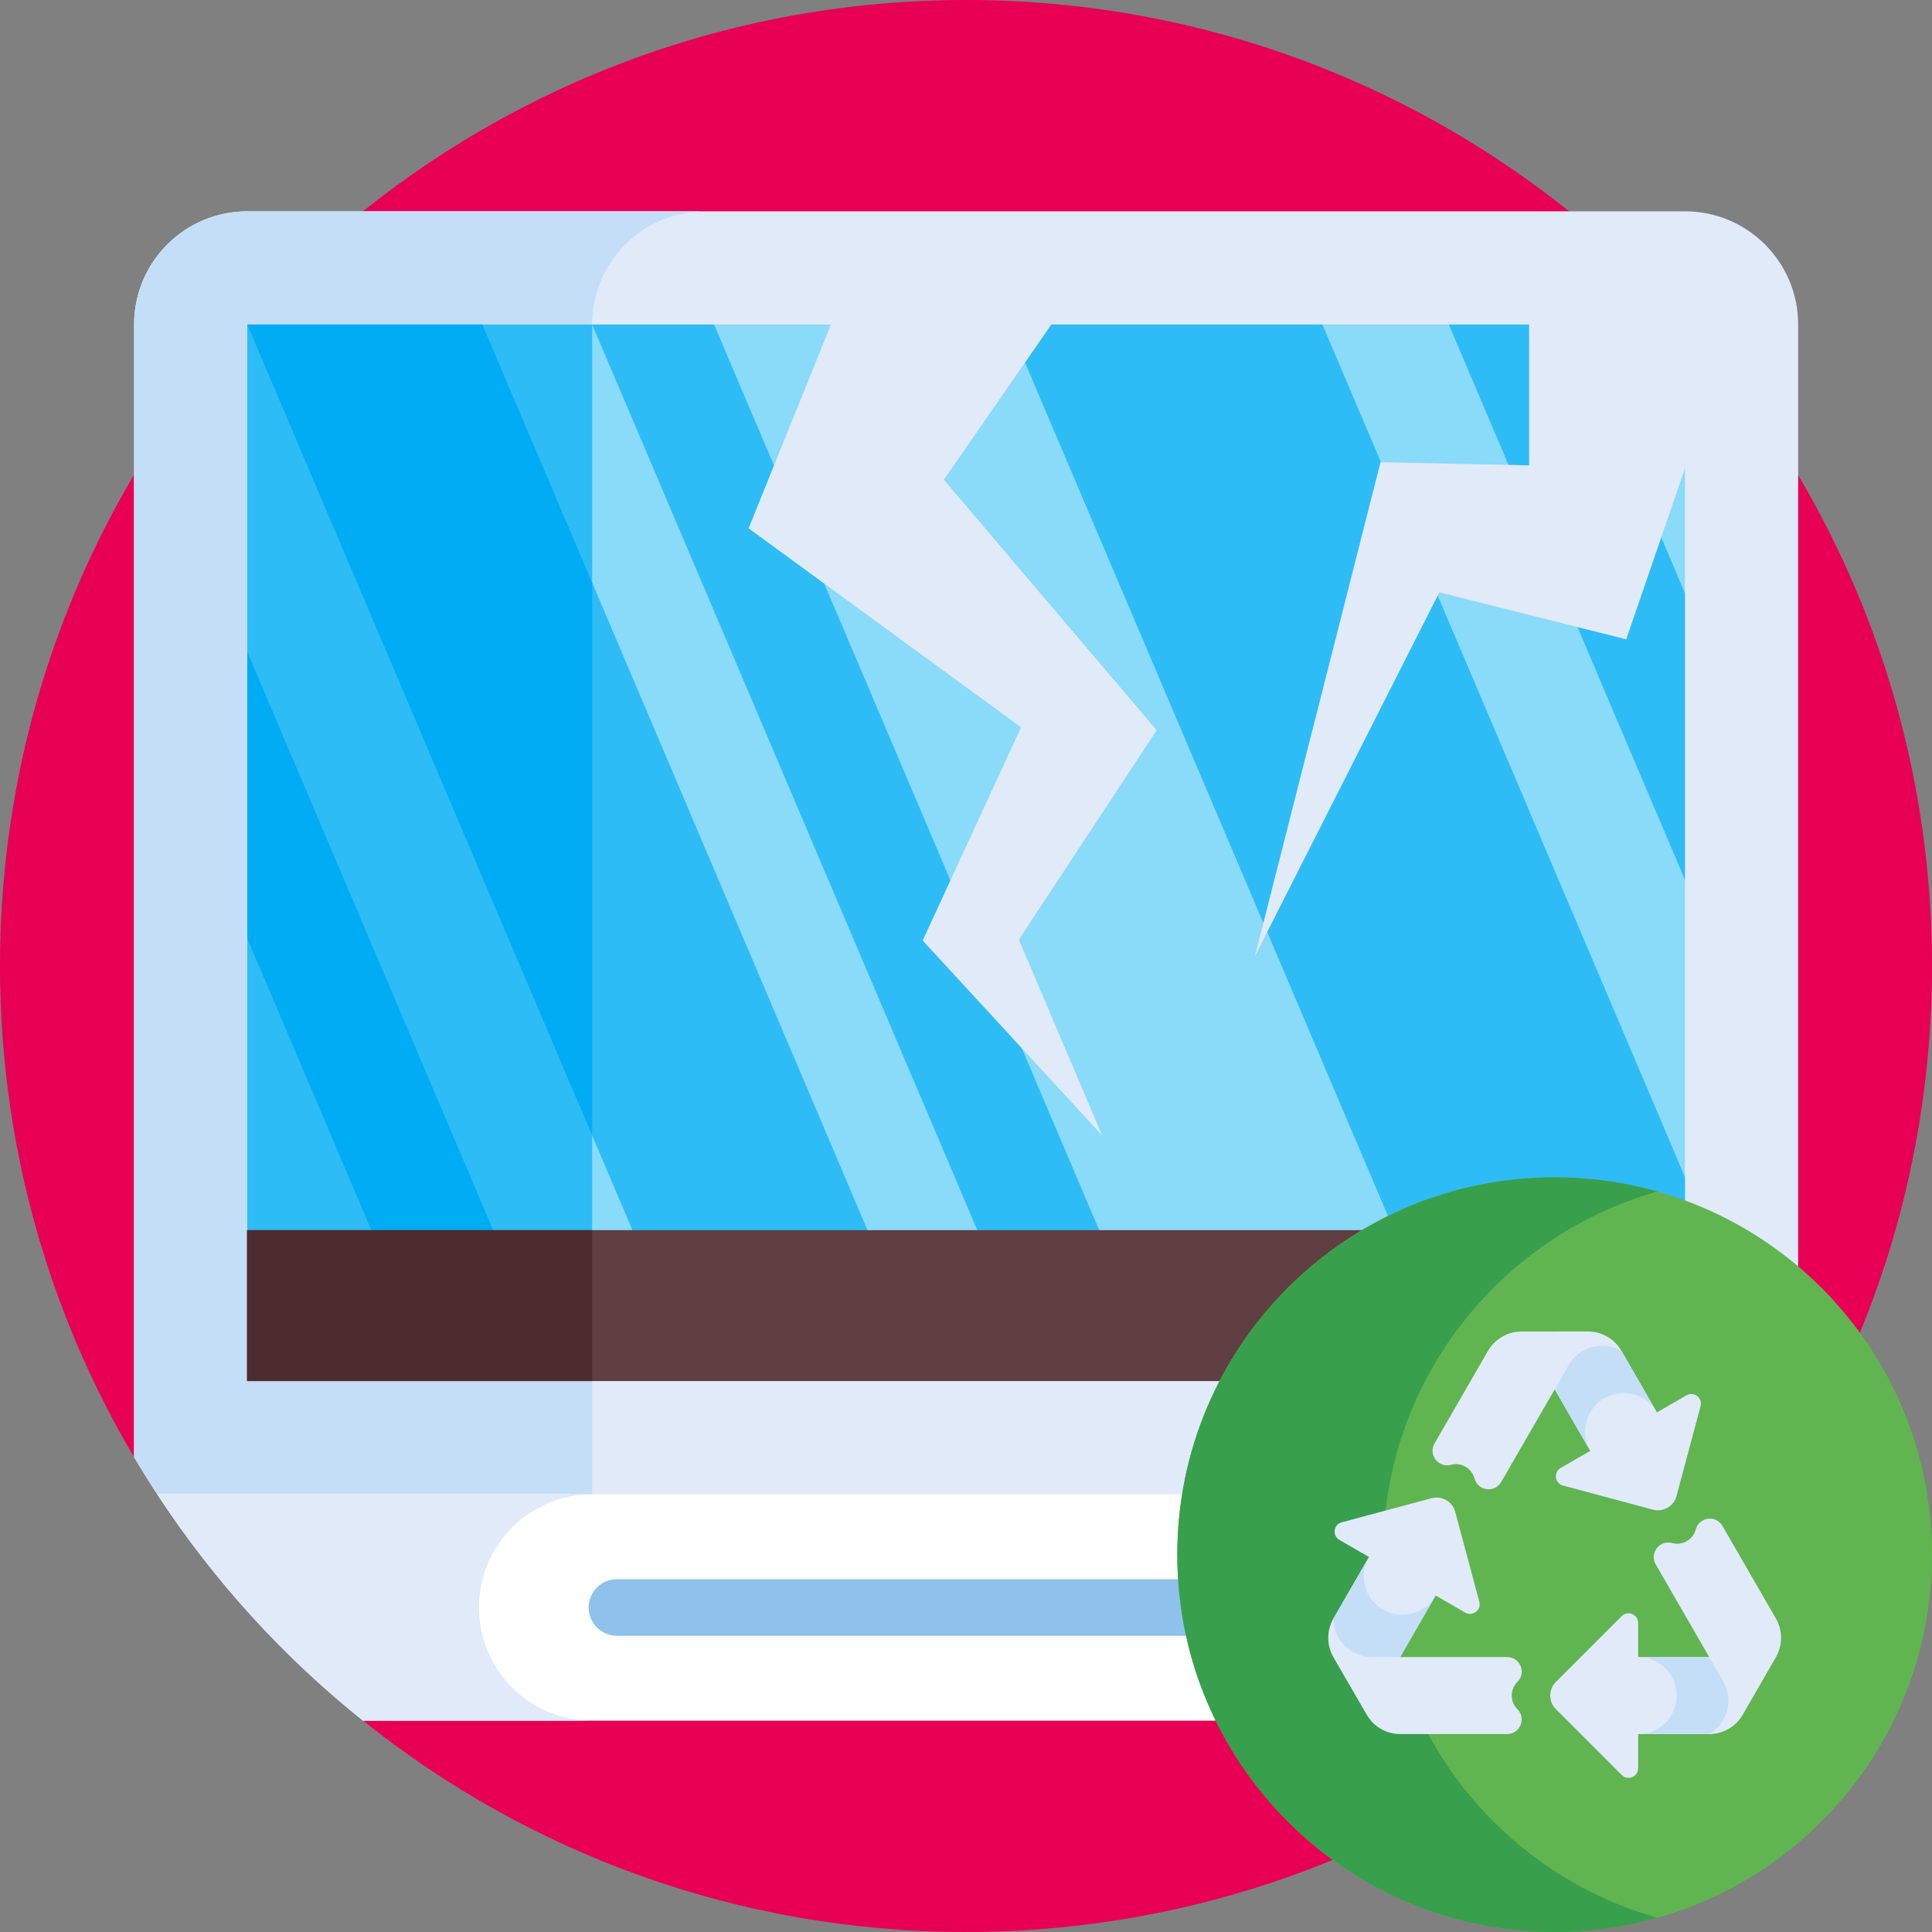 <svg xmlns="http://www.w3.org/2000/svg" width="64" height="64" viewBox="0 0 64 64" fill="none"><rect x="0" y="0" width="64" height="64" fill="#808080" stroke="none"/><g clip-path="url(#clip0_481_2357)"><path d="M51.974 57V53.25L58.793 49.5C62.084 44.471 64 38.459 64 32C64 14.327 49.673 0 32 0C14.327 0 0 14.327 0 32C0 38.459 1.916 44.471 5.207 49.5L12.027 53.25V57C17.501 61.38 24.444 64 32 64C39.556 64 46.499 61.38 51.974 57Z" fill="#E80054"></path><path d="M5.208 49.5L14.138 50.75H49.862L58.793 49.5L58.794 49.501C59.06 49.093 59.318 48.679 59.566 48.259V10.75C59.566 8.679 57.888 7 55.816 7H8.191C6.12 7 4.441 8.679 4.441 10.75V48.271C4.687 48.687 4.943 49.097 5.207 49.501L5.208 49.5Z" fill="#E1EAF9"></path><path d="M5.208 49.5L14.138 50.75H19.616V10.75C19.616 8.679 21.295 7 23.366 7H8.191C6.12 7 4.441 8.679 4.441 10.75V48.271C4.687 48.687 4.943 49.097 5.207 49.501L5.208 49.5Z" fill="#C5DEF8"></path><path d="M32.359 43.25L55.816 40.75V10.75H8.191V40.751L32.359 43.25Z" fill="#8ADAF9"></path><path d="M8.191 40.751L19.616 41.932V10.75H8.191V40.751Z" fill="#2EBCF6"></path><path d="M37.253 42.728L23.654 10.75H19.616L33.391 43.14L37.253 42.728Z" fill="#2EBCF6"></path><path d="M55.817 40.75V38.993L43.806 10.75H33.419L46.595 41.733L55.817 40.75Z" fill="#2EBCF6"></path><path d="M55.816 19.649L52.031 10.75H47.994L55.816 29.143V19.649Z" fill="#2EBCF6"></path><path d="M29.682 42.973L15.979 10.75H8.191L21.537 42.131L29.682 42.973Z" fill="#2EBCF6"></path><path d="M19.616 37.616V19.304L15.979 10.75H8.191L19.616 37.616Z" fill="#00ADF4"></path><path d="M16.713 41.632L8.191 21.594V31.088L12.49 41.195L16.713 41.632Z" fill="#00ADF4"></path><path d="M5.207 49.5C7.071 52.348 9.376 54.88 12.026 57H51.973C54.623 54.88 56.928 52.348 58.792 49.5H5.207Z" fill="white"></path><path d="M8.184 40.75H55.817V45.75H8.184V40.75Z" fill="#603F42"></path><path d="M8.184 40.75H19.616V45.75H8.184V40.75Z" fill="#4C2C2F"></path><path d="M43.562 54.188H20.438C19.92 54.188 19.5 53.768 19.5 53.25C19.5 52.732 19.92 52.312 20.438 52.312H43.562C44.08 52.312 44.5 52.732 44.5 53.25C44.5 53.768 44.08 54.188 43.562 54.188Z" fill="#8EC2ED"></path><path d="M51.5 64C58.404 64 64 58.404 64 51.5C64 44.596 58.404 39 51.5 39C44.596 39 39 44.596 39 51.5C39 58.404 44.596 64 51.5 64Z" fill="#60B550"></path><path d="M45.811 51.5C45.811 45.777 49.657 40.952 54.905 39.47C53.823 39.164 52.681 39 51.5 39C44.596 39 39 44.596 39 51.5C39 58.404 44.596 64 51.5 64C52.681 64 53.823 63.836 54.905 63.53C49.657 62.048 45.811 57.223 45.811 51.5Z" fill="#389F4D"></path><path d="M56.62 54.892H54.266V53.762C54.266 53.478 53.922 53.336 53.721 53.537L51.541 55.717C51.292 55.966 51.292 56.37 51.541 56.619L53.721 58.799C53.922 59 54.266 58.858 54.266 58.573V57.444H56.62L56.992 57.354L57.599 56.168L56.62 54.892Z" fill="#E1EAF9"></path><path d="M56.62 54.892H54.266C54.97 54.892 55.541 55.464 55.541 56.168C55.541 56.872 54.97 57.443 54.266 57.443H56.62L56.992 57.354L57.599 56.168L56.62 54.892Z" fill="#C5DEF8"></path><path d="M57.731 56.802L58.829 54.895C59.057 54.498 59.057 54.011 58.829 53.615L57.058 50.548C56.843 50.176 56.285 50.249 56.174 50.665C56.083 51.005 55.733 51.207 55.393 51.116L55.391 51.115C54.976 51.004 54.633 51.451 54.848 51.823L57.087 55.701C57.44 56.311 57.231 57.091 56.62 57.444C57.079 57.443 57.502 57.199 57.731 56.802Z" fill="#E1EAF9"></path><path d="M51.502 46.023L52.679 48.062L51.701 48.627C51.455 48.769 51.503 49.138 51.778 49.211L54.755 50.009C55.096 50.1 55.445 49.898 55.536 49.558L56.334 46.58C56.408 46.306 56.113 46.08 55.867 46.222L54.888 46.787L53.711 44.748L53.448 44.47L52.117 44.537L51.502 46.023Z" fill="#E1EAF9"></path><path d="M51.502 46.023L52.679 48.062C52.327 47.452 52.536 46.672 53.146 46.319C53.756 45.967 54.536 46.176 54.888 46.786L53.711 44.748L53.448 44.47L52.117 44.537L51.502 46.023Z" fill="#C5DEF8"></path><path d="M52.601 44.107L50.4 44.109C49.943 44.11 49.52 44.354 49.291 44.75L47.521 47.816C47.306 48.188 47.649 48.635 48.064 48.524C48.404 48.432 48.754 48.634 48.845 48.975L48.846 48.976C48.957 49.391 49.515 49.465 49.73 49.092L51.969 45.215C52.321 44.604 53.101 44.395 53.712 44.748C53.482 44.351 53.059 44.107 52.601 44.107Z" fill="#E1EAF9"></path><path d="M46.381 54.892L47.558 52.853L48.537 53.418C48.783 53.56 49.078 53.334 49.004 53.059L48.206 50.081C48.115 49.741 47.766 49.539 47.425 49.63L44.447 50.428C44.173 50.502 44.124 50.87 44.371 51.012L45.349 51.577L44.172 53.616L44.063 53.983L44.787 55.102L46.381 54.892Z" fill="#E1EAF9"></path><path d="M46.381 54.892L47.559 52.853C47.206 53.463 46.426 53.672 45.816 53.32C45.206 52.968 44.997 52.188 45.349 51.577L44.172 53.616L44.063 53.983L44.787 55.102L46.381 54.892Z" fill="#C5DEF8"></path><path d="M44.172 54.898L45.275 56.803C45.504 57.199 45.926 57.443 46.383 57.443H49.924C50.354 57.443 50.569 56.923 50.265 56.619C50.016 56.37 50.016 55.966 50.265 55.717L50.267 55.716C50.571 55.411 50.355 54.892 49.925 54.892H45.447C44.743 54.892 44.172 54.321 44.172 53.616C43.943 54.013 43.943 54.502 44.172 54.898Z" fill="#E1EAF9"></path><path d="M31.267 15.891L36.044 8.992H28.235L24.799 17.502L33.824 24.093L30.565 31.156L36.512 37.616L33.752 31.127L38.316 24.189L31.267 15.891Z" fill="#E1EAF9"></path><path d="M57.993 9.184L53.87 21.179L47.681 19.62L41.571 31.677L45.732 15.311L50.654 15.416V9.184H57.993Z" fill="#E1EAF9"></path><path d="M15.866 53.25C15.866 51.179 17.545 49.5 19.616 49.5H5.207C7.071 52.348 9.376 54.88 12.026 57H19.616C17.545 57 15.866 55.321 15.866 53.25Z" fill="#E1EAF9"></path></g><defs><clipPath id="clip0_481_2357"><rect width="64" height="64" fill="white"></rect></clipPath></defs></svg>